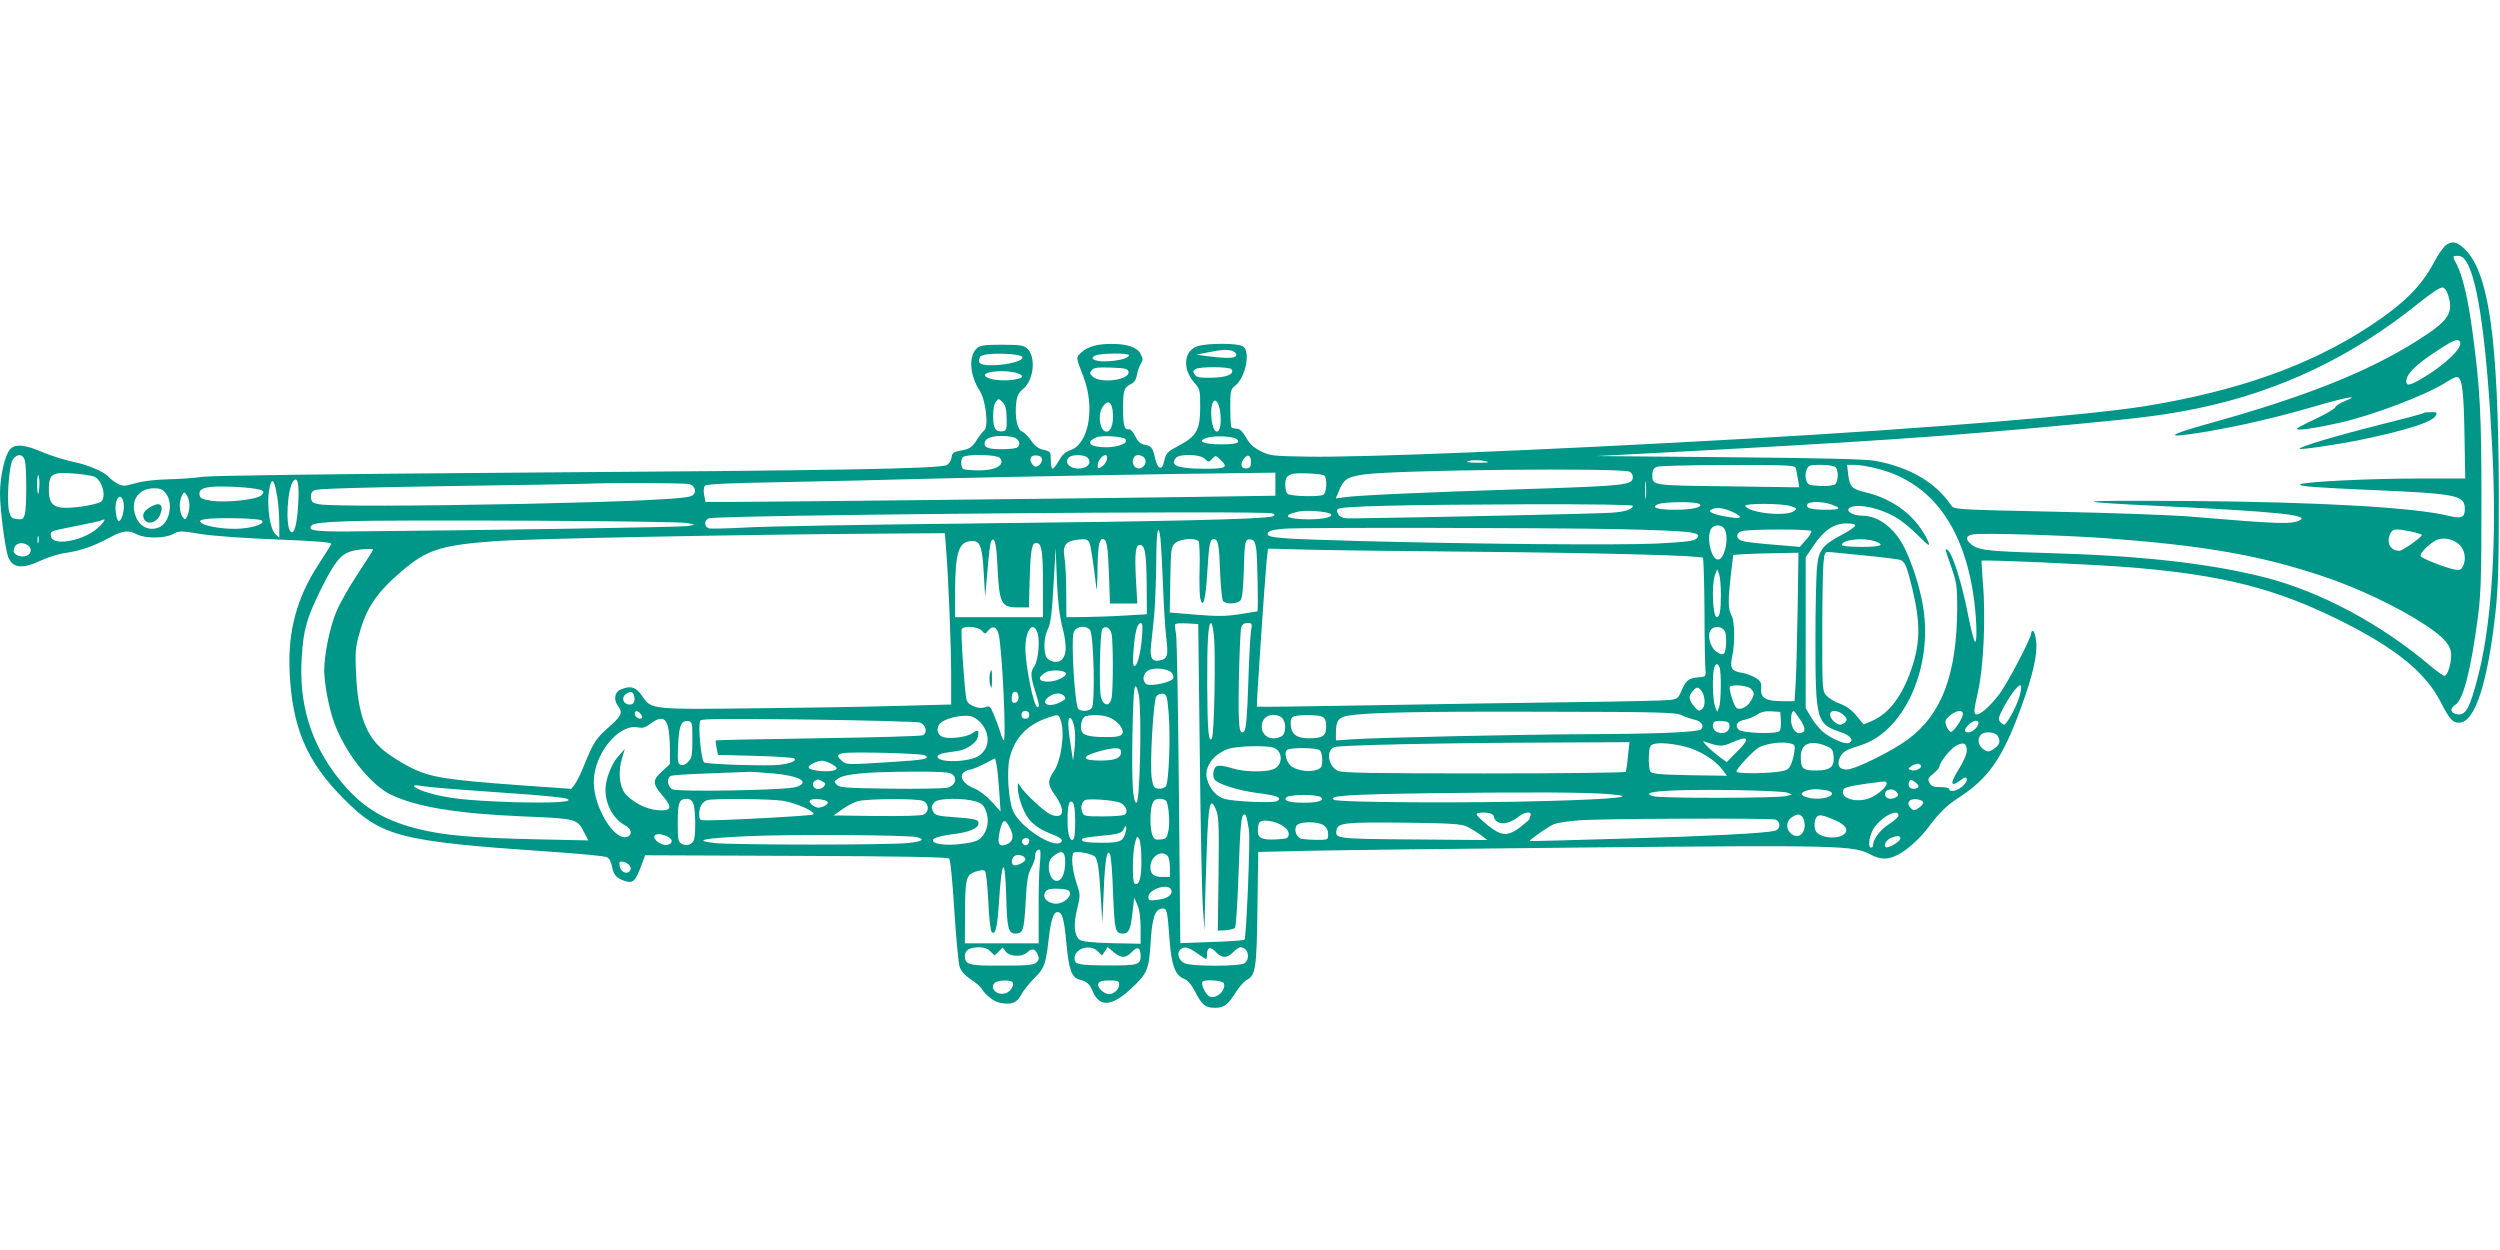 <?xml version="1.0" standalone="no"?>
<!DOCTYPE svg PUBLIC "-//W3C//DTD SVG 20010904//EN"
 "http://www.w3.org/TR/2001/REC-SVG-20010904/DTD/svg10.dtd">
<svg version="1.0" xmlns="http://www.w3.org/2000/svg"
 width="1280pt" height="640pt" viewBox="0 0 1280 640"
 preserveAspectRatio="xMidYMid meet">
<g transform="translate(0,640) scale(0.1,-0.1)"
fill="#009688" stroke="none">
<path d="M12523 5145 c-12 -9 -38 -46 -58 -83 -67 -127 -154 -215 -335 -334
-303 -199 -675 -331 -1150 -408 -292 -46 -1100 -113 -2015 -165 -1058 -60
-1995 -98 -2270 -93 -179 3 -193 4 -240 28 -36 18 -57 37 -75 70 -18 31 -33
45 -47 45 -12 0 -24 3 -28 7 -3 3 -6 48 -6 99 0 88 1 95 25 114 53 42 80 173
41 201 -24 18 -184 18 -235 1 -69 -24 -77 -115 -16 -185 30 -34 31 -39 31
-126 0 -115 -18 -149 -105 -195 -65 -35 -70 -40 -80 -85 -9 -46 -33 -39 -45
14 -13 59 -19 66 -55 73 -22 5 -34 16 -48 44 -10 21 -24 37 -32 35 -23 -5 -30
20 -30 108 0 92 5 106 41 124 16 7 26 23 30 46 3 19 12 45 20 58 12 19 12 26
-1 50 -19 34 -67 51 -145 51 -76 1 -125 -13 -159 -44 -28 -26 -28 -22 11 -123
61 -159 28 -345 -67 -377 -25 -8 -42 -24 -58 -53 -13 -23 -28 -42 -33 -42 -5
0 -9 20 -9 44 0 43 -1 44 -37 53 -27 6 -45 19 -64 48 -14 21 -36 42 -47 46
-24 9 -37 74 -29 147 4 35 12 52 36 71 55 47 66 165 20 207 -18 16 -37 19
-129 19 -92 0 -111 -3 -129 -19 -43 -39 -36 -139 15 -216 31 -47 47 -185 23
-204 -8 -6 -26 -29 -40 -52 -23 -34 -34 -42 -75 -50 -43 -8 -49 -12 -52 -37
-2 -15 -13 -32 -24 -38 -35 -19 -563 -28 -2203 -39 -960 -7 -1558 -15 -1605
-21 -41 -6 -122 -12 -180 -13 -65 -2 -128 -9 -166 -20 -56 -16 -64 -16 -91 -3
-16 9 -36 23 -43 32 -24 29 -108 65 -188 81 -42 9 -108 30 -147 46 -96 42
-146 47 -173 18 -27 -29 -52 -139 -52 -227 0 -80 25 -271 40 -319 21 -63 72
-70 169 -24 35 17 94 35 132 40 74 11 138 33 225 80 64 34 92 37 135 14 43
-22 141 -21 184 1 32 18 38 18 142 1 64 -10 224 -22 391 -28 203 -8 282 -15
278 -23 -2 -6 -31 -53 -64 -103 -112 -171 -159 -343 -149 -552 13 -286 87
-459 277 -650 193 -194 286 -218 1047 -270 155 -10 291 -23 301 -29 12 -6 22
-26 26 -50 7 -43 28 -63 78 -75 31 -7 44 8 73 87 l18 48 773 -3 c543 -2 776
-6 784 -14 6 -6 17 -115 26 -265 9 -139 21 -269 27 -288 8 -24 27 -45 57 -65
25 -16 49 -37 54 -45 22 -37 65 -70 99 -76 56 -11 84 1 106 43 11 20 40 57 65
82 52 50 61 74 75 200 11 99 25 140 45 140 25 0 34 -31 46 -160 13 -137 27
-176 68 -186 37 -9 51 -22 67 -60 34 -82 97 -78 196 14 83 77 91 96 100 233 7
126 22 172 56 177 28 4 30 -6 41 -158 10 -132 28 -182 73 -201 21 -8 39 -29
60 -70 32 -63 51 -79 99 -79 46 0 66 14 104 75 19 29 44 59 55 65 50 26 55 54
59 366 l4 292 257 6 c141 3 785 11 1431 17 1284 12 1359 10 1445 -35 53 -29
91 -29 145 -1 45 23 113 85 153 139 58 77 96 114 157 153 150 97 223 201 315
453 63 170 88 281 80 346 -3 30 -11 54 -16 54 -5 0 -9 -5 -9 -12 0 -25 -122
-257 -164 -313 -53 -68 -101 -109 -120 -102 -11 5 -9 26 11 114 29 126 41 388
25 563 -5 58 -7 107 -6 109 6 7 604 -20 776 -35 464 -39 731 -108 1058 -270
283 -141 436 -264 514 -414 49 -95 63 -110 97 -110 80 0 146 202 186 566 14
128 17 245 17 599 -2 811 -52 1157 -185 1269 -35 30 -55 32 -86 11z m106 -87
c60 -98 105 -428 132 -968 23 -453 -3 -872 -70 -1139 -46 -182 -67 -219 -116
-207 -31 8 -32 29 -2 49 39 25 79 182 113 442 16 119 19 207 19 590 0 461 -7
587 -46 877 -22 165 -50 284 -79 341 -25 47 -25 47 5 47 18 0 31 -10 44 -32z
m-91 -181 c23 -83 -7 -124 -163 -222 -254 -160 -574 -287 -1060 -422 -232 -64
-239 -80 -18 -43 180 31 357 72 560 131 165 48 234 59 145 24 -22 -9 -43 -23
-46 -31 -3 -8 -48 -34 -101 -59 -52 -24 -95 -47 -95 -51 0 -10 93 3 217 31
170 38 444 142 544 206 25 16 50 29 56 29 28 0 37 -59 41 -287 l4 -233 -241 0
c-252 0 -590 -17 -604 -30 -11 -10 88 -17 393 -30 408 -18 450 -26 450 -96 0
-43 -17 -51 -79 -36 -172 44 -683 73 -1356 77 -603 4 -617 -3 -60 -29 516 -25
692 -43 654 -67 -40 -25 -98 -23 -564 16 -93 8 -404 19 -690 25 -517 11 -520
11 -535 33 -81 118 -212 195 -391 228 -44 8 -279 14 -744 18 l-680 6 250 13
c1137 60 1529 86 2221 152 331 31 449 47 609 80 416 86 791 265 1130 539 62
50 108 80 120 79 14 -2 23 -16 33 -51z m57 -227 c18 -29 -81 -123 -205 -194
-52 -30 -70 -32 -70 -10 0 37 41 80 138 145 102 68 125 78 137 59z m-6287 -46
c12 -4 22 -13 22 -20 0 -19 -37 -21 -145 -8 l-60 8 60 12 c72 14 93 16 123 8z
m-1073 -34 c0 -33 -209 -57 -221 -25 -4 8 -1 22 6 30 19 22 215 17 215 -5z
m545 11 c0 -25 -146 -43 -179 -22 -11 7 -10 11 5 20 23 13 174 15 174 2z m-2
-84 c8 -43 -146 -63 -185 -24 -14 13 -14 19 -3 32 10 13 30 15 99 13 73 -3 86
-6 89 -21z m528 12 c15 -25 -24 -41 -101 -43 -64 -1 -79 2 -89 17 -9 14 -8 20
4 27 21 14 177 13 186 -1z m-1097 -20 c42 -15 28 -28 -35 -35 -56 -6 -126 6
-131 23 -8 23 111 31 166 12z m-55 -231 c1 -56 -1 -63 -19 -66 -38 -4 -50 14
-50 76 0 36 5 66 14 76 13 16 16 16 34 -3 15 -15 20 -34 21 -83z m1086 66 c6
-14 10 -47 10 -74 0 -82 -38 -79 -47 4 -9 80 16 127 37 70z m-542 -41 c3 -56
-10 -93 -33 -93 -34 0 -47 88 -19 128 27 39 49 24 52 -35z m-508 -122 c28 -8
39 -39 18 -52 -7 -5 -42 -9 -78 -9 -73 0 -94 9 -88 36 4 20 36 32 88 32 19 0
46 -3 60 -7z m572 -9 c19 -19 -34 -42 -97 -42 -86 0 -111 25 -51 51 26 11 134
5 148 -9z m571 -1 c19 -19 -4 -26 -83 -26 -91 0 -125 17 -69 34 40 12 137 7
152 -8z m-6206 -108 c10 -37 10 -241 0 -276 -7 -24 -12 -28 -39 -25 -27 3 -33
8 -41 38 -14 52 -1 237 18 266 21 33 53 31 62 -3z m4992 13 c32 -38 -26 -68
-125 -64 -68 3 -69 3 -72 32 -2 16 2 32 10 37 23 15 174 11 187 -5z m216 -10
c0 -10 -8 -24 -18 -30 -14 -9 -21 -7 -32 7 -19 27 -8 49 24 45 18 -2 26 -9 26
-22z m235 9 c17 -20 6 -43 -25 -51 -53 -13 -101 20 -74 52 15 19 83 18 99 -1z
m98 -6 c-2 -12 -13 -28 -25 -37 -21 -13 -23 -13 -23 6 0 22 24 52 41 52 6 0 9
-10 7 -21z m191 7 c18 -22 -4 -58 -32 -54 -37 5 -36 68 1 68 11 0 25 -6 31
-14z m310 -5 c19 -19 20 -19 37 0 17 19 18 19 46 -8 37 -36 24 -43 -83 -43
-137 0 -181 16 -149 55 19 23 125 20 149 -4z m236 -17 c0 -22 -5 -30 -21 -32
-28 -4 -37 20 -17 47 20 29 38 22 38 -15z m1214 0 c2 -2 -25 -4 -60 -3 -47 1
-57 3 -39 9 22 7 89 3 99 -6z m1574 -28 c3 -7 8 -33 12 -57 l7 -44 -367 5
c-398 5 -385 3 -385 63 0 19 7 30 23 37 12 5 176 9 363 9 281 1 343 -1 347
-13z m205 2 c16 -16 15 -73 -2 -87 -9 -7 -39 -11 -77 -9 -57 3 -63 5 -71 29
-5 16 -5 37 1 52 10 25 15 27 74 27 36 0 68 -5 75 -12z m216 -8 c279 -71 448
-305 495 -685 13 -110 14 -213 2 -200 -5 6 -19 60 -31 120 -36 185 -83 333
-110 350 -13 8 -14 11 21 -89 27 -79 30 -99 30 -204 -1 -343 -78 -549 -253
-678 -84 -62 -271 -154 -313 -154 -39 0 -52 23 -34 63 13 28 30 38 107 62 213
67 359 374 323 675 -12 98 -47 219 -91 316 -51 114 -137 183 -226 184 -49 0
-87 24 -64 40 39 26 169 -4 250 -57 30 -20 75 -58 101 -85 26 -26 50 -48 53
-48 11 0 -18 55 -51 99 -61 82 -160 144 -270 170 -72 17 -82 28 -90 89 l-6 52
40 0 c22 0 75 -9 117 -20z m-1271 -15 c9 -4 17 -15 17 -26 0 -43 -22 -46 -575
-64 -505 -16 -834 -31 -903 -41 l-43 -6 16 38 c25 61 42 72 130 85 165 23
1308 35 1358 14z m-7859 -26 c39 -18 62 -104 34 -127 -17 -14 -120 -32 -180
-32 -66 0 -88 23 -88 92 0 81 15 92 122 84 47 -3 98 -11 112 -17z m6046 -38
l0 -59 -402 -6 c-495 -7 -2228 -26 -2394 -26 l-122 0 -7 36 c-4 23 -2 41 5 48
7 7 127 13 373 17 199 4 567 12 817 19 416 10 1182 24 1573 28 l157 2 0 -59z
m249 45 c18 -11 14 -93 -5 -100 -29 -11 -169 -7 -182 6 -13 13 -16 66 -4 84 4
7 16 14 27 17 26 8 149 2 164 -7z m-6577 -47 c-1 -22 -3 -44 -6 -47 -3 -3 -6
19 -6 48 0 29 3 51 6 47 4 -3 6 -25 6 -48z m8225 -66 c-2 -21 -4 -4 -4 37 0
41 2 58 4 38 2 -21 2 -55 0 -75z m-6900 -32 c-6 -108 -21 -161 -39 -143 -28
28 -17 222 14 259 22 27 31 -16 25 -116z m-108 39 c6 -36 11 -99 11 -140 l0
-74 -21 20 c-34 35 -48 194 -22 261 10 25 21 0 32 -67z m2111 61 c32 -9 39
-46 11 -60 -29 -16 -314 -29 -866 -41 -544 -11 -981 -12 -1040 -2 -34 6 -40
11 -43 34 -2 19 3 30 18 38 15 8 219 14 673 21 359 5 679 11 712 12 123 6 511
5 535 -2z m-2248 -20 c67 -8 78 -16 56 -37 -22 -22 -179 -39 -255 -28 -45 7
-59 13 -61 28 -7 34 25 46 117 45 47 0 112 -4 143 -8z m-433 -27 c40 -51 19
-154 -37 -175 -54 -21 -106 10 -122 72 -20 72 23 128 97 129 33 0 46 -5 62
-26z m121 -62 c0 -18 -5 -43 -11 -54 -11 -21 -12 -21 -25 -3 -17 23 -18 79 -3
107 11 21 12 21 25 3 8 -10 14 -34 14 -53z m-337 12 c6 -35 -11 -96 -26 -91
-7 2 -13 25 -15 51 -5 69 29 102 41 40z m8067 -4 c25 -16 -33 -30 -123 -30
-92 0 -128 12 -87 29 32 12 190 14 210 1z m671 -1 c61 -21 55 -29 -21 -29 -77
0 -108 9 -96 29 9 14 74 14 117 0z m-1011 -9 c0 -17 -37 -30 -107 -35 -53 -5
-989 -25 -1321 -29 -52 -1 -66 3 -78 18 -9 14 -11 23 -4 30 14 14 324 22 958
24 349 1 552 -2 552 -8z m810 -2 c31 -10 32 -12 15 -25 -41 -29 -227 -10 -249
26 -10 15 190 15 234 -1z m-302 -28 c58 -26 53 -39 -13 -28 -77 12 -113 27
-95 38 23 15 61 11 108 -10z m-2058 -10 c26 -15 -34 -30 -113 -29 -115 1 -138
21 -47 40 39 8 137 1 160 -11z m-292 1 c11 -6 10 -10 -4 -15 -36 -14 -544 -26
-1524 -36 -553 -6 -1081 -15 -1174 -21 -92 -5 -177 -7 -187 -4 -24 8 -25 40
-1 51 39 17 2864 42 2890 25z m-5179 -35 c22 -14 -30 -36 -102 -42 -70 -7
-181 9 -205 28 -13 11 -11 14 19 20 48 9 271 5 288 -6z m-825 -27 c-73 -78
-254 -113 -254 -49 0 22 -6 20 150 51 57 11 107 22 109 25 2 2 9 4 15 4 5 0
-3 -14 -20 -31z m3006 13 l35 -8 -30 -7 c-25 -6 -1026 -22 -1738 -28 -181 -1
-217 5 -189 33 9 9 67 15 175 19 221 9 1703 2 1747 -9z m5978 -14 c-3 -7 -31
-27 -64 -44 -100 -53 -121 -78 -130 -159 -5 -39 -9 -209 -9 -380 0 -411 6
-432 125 -472 56 -18 76 -45 45 -57 -21 -8 -90 23 -133 58 -18 16 -45 49 -60
75 l-27 46 0 386 0 386 38 56 c52 80 106 117 169 117 35 0 48 -4 46 -12z
m-668 -17 c24 -45 0 -156 -34 -156 -34 0 -60 111 -36 156 6 11 21 19 35 19 14
0 29 -8 35 -19z m-555 0 c388 -9 445 -15 412 -48 -13 -13 -52 -18 -204 -26
-198 -9 -923 -3 -1523 13 -406 11 -470 16 -470 36 0 15 22 22 85 27 81 7 1342
5 1700 -2z m-2321 -276 c4 -104 11 -230 17 -278 12 -96 7 -111 -36 -119 -36
-7 -48 13 -42 74 3 29 10 98 16 153 5 55 10 175 11 266 0 163 9 222 21 137 3
-23 9 -128 13 -233z m3320 266 c3 -4 -9 -25 -27 -45 l-32 -36 -130 11 c-71 5
-143 14 -160 18 -38 9 -41 42 -5 52 37 10 348 11 354 0z m3069 -2 c31 -7 57
-15 57 -18 -1 -12 -99 -81 -115 -81 -48 0 -70 44 -45 91 12 22 26 23 103 8z
m-7499 -91 c12 -146 26 -498 26 -649 l0 -146 -227 -6 c-126 -4 -457 -10 -738
-13 -579 -7 -570 -8 -618 64 -31 45 -60 54 -112 30 -29 -13 -34 -52 -10 -84
25 -33 17 -50 -48 -107 -66 -58 -78 -76 -127 -197 -17 -41 -38 -85 -48 -97
l-17 -22 -268 19 c-372 27 -453 40 -552 89 -44 22 -105 60 -136 85 -95 75
-137 190 -146 396 -5 108 -3 136 16 203 37 136 88 211 218 323 128 109 201
133 474 153 169 13 1250 34 1990 39 l317 2 6 -82z m5929 57 c504 -37 789 -86
1107 -191 187 -61 399 -162 538 -254 98 -65 132 -105 132 -155 0 -45 -19 -105
-34 -105 -7 0 -37 21 -67 46 -254 217 -567 385 -854 458 -288 73 -643 112
-1130 125 -300 9 -339 14 -377 48 -27 24 -22 41 15 47 55 8 457 -4 670 -19z
m-10576 -22 c-3 -10 -5 -4 -5 12 0 17 2 24 5 18 2 -7 2 -21 0 -30z m12401 -18
c24 -28 29 -74 11 -107 -9 -16 -17 -19 -42 -14 -46 9 -166 56 -173 68 -9 15
56 77 91 87 40 10 85 -3 113 -34z m-7492 -86 c10 -213 18 -229 108 -229 l54 0
4 148 c5 153 11 182 34 182 27 0 34 -41 34 -209 l0 -171 -225 0 -225 0 0 133
c1 205 19 257 90 257 39 0 50 -32 57 -169 l7 -116 12 136 c6 75 14 142 19 148
16 27 26 -9 31 -110z m473 99 c7 -20 20 -106 35 -233 1 -16 4 20 5 81 1 128 8
174 26 174 22 0 27 -30 33 -182 l5 -148 70 0 70 0 -7 125 c-7 133 -2 175 20
175 26 0 33 -39 35 -196 l1 -159 -103 -6 c-57 -4 -150 -7 -206 -8 l-103 -1 -1
128 c0 70 -4 150 -9 177 -11 70 8 89 93 94 20 1 30 -5 36 -21z m558 10 c4 -7
7 -69 5 -137 -2 -68 0 -137 3 -153 14 -60 28 -9 36 128 9 150 14 174 34 174
22 0 27 -29 32 -170 3 -74 10 -141 15 -147 15 -18 73 -16 89 3 9 11 14 56 17
143 4 160 6 173 35 169 18 -2 23 -12 29 -48 6 -42 11 -320 6 -320 -2 -1 -43
-7 -93 -15 -73 -11 -116 -11 -223 -2 l-133 11 3 169 c3 164 4 169 27 188 27
22 105 26 118 7z m3462 1 c56 -20 33 -29 -69 -29 -62 0 -100 4 -100 10 0 27
110 39 169 19z m-9454 -23 c20 -15 15 -43 -10 -52 -25 -10 -65 5 -65 24 0 39
40 54 75 28z m1765 -21 c0 -2 -35 -58 -78 -123 -44 -66 -93 -153 -110 -194
-34 -81 -62 -220 -62 -302 1 -68 23 -187 49 -260 55 -157 186 -324 295 -376
132 -62 339 -96 675 -110 273 -11 277 -12 312 -82 l21 -41 -274 6 c-320 7
-467 20 -598 53 -183 46 -295 117 -405 256 -145 183 -206 385 -190 626 9 141
25 196 99 347 69 138 100 177 156 193 37 11 110 15 110 7z m3530 -399 c25 -95
21 -149 -11 -169 -24 -15 -67 0 -75 26 -12 38 -7 103 12 138 13 26 20 78 28
224 l11 190 6 -160 c5 -117 13 -184 29 -249z m2115 389 c642 -6 1152 -19 1164
-31 3 -3 7 -126 8 -272 0 -147 3 -283 5 -302 3 -34 2 -35 -37 -38 -49 -4 -63
-15 -86 -69 -16 -38 -21 -42 -61 -47 -24 -3 -243 -8 -488 -11 -245 -3 -710
-10 -1033 -16 -324 -6 -590 -9 -592 -7 -3 3 40 640 50 746 l7 63 196 -5 c109
-3 499 -8 867 -11z m2000 -20 c83 -8 160 -18 172 -21 25 -7 35 -29 62 -139 47
-192 44 -298 -12 -447 -49 -128 -113 -207 -199 -242 l-36 -15 -36 43 c-24 30
-51 50 -83 62 -27 9 -58 28 -70 41 -23 24 -23 27 -23 322 0 164 3 325 6 357 6
60 6 60 38 57 17 -2 99 -10 181 -18z m-351 -272 c-3 -159 -7 -330 -10 -380
l-6 -93 -61 0 c-86 0 -113 16 -110 63 2 33 -2 40 -29 57 -17 10 -48 22 -69 25
-55 9 -63 24 -50 85 15 71 13 180 -4 210 -18 31 -18 76 -3 207 l12 102 60 4
c34 2 109 4 168 5 l106 2 -4 -287z m-393 72 c0 -81 -6 -115 -21 -115 -21 0
-28 168 -9 217 l11 28 10 -25 c5 -13 9 -61 9 -105z m-2964 -217 c-7 -86 -24
-148 -39 -148 -8 0 -9 26 -4 84 7 92 19 136 37 136 9 0 10 -20 6 -72z m296
-603 c4 -368 11 -722 16 -785 l8 -115 2 105 c1 58 6 201 10 318 8 229 17 267
47 196 14 -34 16 -76 13 -329 l-4 -290 39 2 c22 2 44 7 49 12 5 5 13 126 18
268 9 263 14 313 30 313 9 0 13 -14 24 -82 7 -46 -14 -551 -23 -559 -4 -4 -79
-9 -168 -12 l-161 -6 -7 772 c-4 425 -10 791 -15 814 -5 23 -6 45 -3 48 4 3
31 5 62 3 l55 -3 8 -670z m72 611 c10 -90 2 -508 -10 -526 -17 -27 -23 35 -24
271 -1 226 5 319 20 319 4 0 11 -29 14 -64z m190 22 c-4 -24 -10 -146 -14
-271 -5 -156 -11 -231 -20 -240 -27 -27 -32 17 -28 263 3 135 8 255 12 268 5
15 15 22 32 22 24 0 25 -2 18 -42z m-1378 3 c16 -19 16 -19 33 1 22 28 46 18
54 -24 18 -87 39 -538 25 -538 -3 0 -11 19 -18 43 -7 23 -22 63 -33 89 -18 43
-22 46 -44 37 -18 -6 -35 -5 -59 5 -27 12 -35 21 -39 48 -11 80 -28 337 -22
347 12 19 84 13 103 -8z m284 -8 c15 -38 5 -146 -15 -174 -21 -30 -20 -50 4
-127 22 -71 24 -82 11 -82 -18 0 -61 211 -61 301 0 92 38 142 61 82z m270 11
c19 -23 27 -377 9 -399 -14 -16 -47 -20 -68 -6 -19 12 -40 361 -24 396 14 30
62 35 83 9z m110 -19 c9 -39 9 -291 0 -330 -9 -44 -42 -41 -54 5 -11 42 -5
330 6 348 14 22 41 9 48 -23z m3140 14 c11 -21 8 -104 -4 -115 -12 -12 -48 9
-62 36 -18 35 -19 72 -3 88 19 19 56 14 69 -9z m-27 -186 c10 -26 8 -175 -2
-203 l-10 -25 -11 28 c-12 30 -15 157 -5 195 7 26 19 29 28 5z m-2806 -26 c8
-9 12 -22 9 -30 -7 -20 -115 -43 -137 -30 -24 16 -19 56 10 71 30 16 97 9 118
-11z m-541 -4 c6 -17 -50 -43 -91 -43 -51 0 -56 22 -11 48 25 15 97 11 102 -5z
m4879 -130 c-18 -54 -63 -133 -75 -133 -5 0 -14 7 -21 15 -10 12 -7 25 15 67
40 77 89 137 93 115 2 -10 -3 -38 -12 -64z m-4504 11 c14 -108 4 -544 -13
-544 -19 0 -25 104 -21 343 3 184 8 257 16 254 6 -2 14 -26 18 -53z m3132 40
c20 -20 20 -29 -1 -65 -19 -32 -58 -48 -74 -32 -14 14 -39 100 -32 107 13 13
92 6 107 -10z m-255 -8 c22 -26 25 -80 6 -96 -15 -13 -20 -11 -41 13 -28 33
-30 54 -7 79 19 22 27 22 42 4z m-5461 -35 c5 -30 -11 -45 -37 -36 -25 8 -28
40 -3 54 24 14 36 8 40 -18z m1967 -2 c0 -15 -7 -25 -17 -27 -13 -3 -18 3 -18
21 0 13 3 27 7 31 13 12 28 -1 28 -25z m234 7 c10 -12 7 -18 -18 -30 -62 -33
-111 -8 -59 28 28 20 62 20 77 2z m534 -81 c11 -118 2 -362 -14 -381 -7 -8
-24 -14 -38 -12 -22 3 -27 9 -34 53 -11 68 8 401 24 421 7 8 22 14 33 12 19
-3 22 -12 29 -93z m-2703 -10 c7 -9 10 -18 7 -21 -10 -11 -37 5 -37 21 0 19
14 19 30 0z m1990 -5 c0 -13 -7 -20 -20 -20 -13 0 -20 7 -20 20 0 13 7 20 20
20 13 0 20 -7 20 -20z m3340 -2 c19 -9 49 -19 67 -23 34 -7 50 -32 33 -49 -15
-15 -240 -24 -586 -25 -315 -1 -1055 -17 -1196 -26 l-88 -6 0 41 c0 59 13 77
62 86 97 16 358 22 998 20 604 -1 679 -3 710 -18z m508 -27 c2 -24 -1 -48 -7
-54 -17 -17 -191 -11 -209 7 -22 21 -8 44 31 51 19 4 47 15 63 26 20 14 43 19
74 17 l45 -3 3 -44z m96 9 c31 -47 33 -66 6 -73 -26 -7 -50 27 -50 69 0 26 6
44 15 44 1 0 14 -18 29 -40z m225 19 c17 -16 20 -24 10 -35 -6 -8 -18 -14 -27
-14 -22 0 -52 30 -52 52 0 25 40 24 69 -3z m611 6 c0 -24 -50 -97 -63 -92 -7
2 -16 16 -22 31 -8 25 -6 31 18 52 32 27 67 32 67 9z m-5028 -46 c48 -56 46
-126 -6 -166 -45 -36 -216 -41 -216 -7 0 7 15 15 35 19 19 3 50 7 69 10 50 8
100 45 104 78 4 31 0 33 -33 11 -31 -20 -126 -30 -153 -15 -30 16 -29 56 2 76
30 20 102 35 141 29 18 -2 41 -17 57 -35z m408 15 c24 -61 4 -208 -35 -264
-32 -47 -31 -68 5 -119 58 -80 48 -129 -21 -101 -32 14 -134 109 -156 145 -11
19 -12 19 -12 -6 -1 -38 24 -116 50 -153 26 -38 66 -65 132 -90 26 -10 46 -23
44 -30 -19 -57 -215 64 -252 156 -22 57 -31 201 -16 266 25 102 87 169 192
206 58 20 58 20 69 -10z m260 8 c19 -9 41 -29 50 -44 22 -41 3 -53 -78 -52
-86 1 -118 9 -125 33 -8 30 4 70 22 74 38 11 99 6 131 -11z m874 2 c23 -22 21
-81 -3 -94 -50 -26 -101 -1 -101 50 0 36 24 60 60 60 16 0 36 -7 44 -16z m207
6 c14 -8 19 -21 19 -50 0 -48 -18 -60 -88 -60 -71 0 -98 26 -93 92 0 9 9 19
19 21 34 9 124 7 143 -3z m-1268 -68 c3 -26 2 -72 -2 -102 l-7 -55 -12 78
c-17 108 -16 153 2 138 7 -6 16 -33 19 -59z m-2084 21 c6 -21 11 -73 11 -117
l0 -78 -41 -38 c-50 -45 -49 -64 7 -128 49 -58 42 -76 -31 -70 -60 5 -134 45
-168 90 -26 35 -32 111 -13 173 l15 50 -35 -39 c-35 -41 -64 -117 -64 -170 0
-77 42 -151 101 -182 34 -17 38 -50 9 -59 -65 -21 -170 152 -170 281 0 142
126 298 224 280 24 -5 40 -1 57 12 56 44 85 42 98 -5z m1288 18 c34 -9 45 -54
16 -66 -10 -4 -251 -11 -536 -15 -285 -4 -519 -9 -522 -11 -2 -2 0 -20 4 -39
l7 -35 191 -5 c106 -3 195 -9 200 -13 12 -13 -18 -26 -77 -33 -56 -7 -359 2
-384 12 -16 6 -34 193 -20 215 5 9 126 10 550 5 298 -4 555 -11 571 -15z
m-1162 -88 c0 -81 -3 -95 -22 -114 -13 -14 -28 -19 -38 -15 -15 5 -17 19 -13
100 4 101 16 129 52 124 20 -3 21 -9 21 -95z m5310 68 c0 -28 -30 -42 -62 -30
-22 8 -31 38 -16 53 4 4 23 6 43 4 29 -3 35 -7 35 -27z m1275 17 c0 -19 -31
-48 -52 -48 -24 0 -23 15 2 40 22 22 50 27 50 8z m100 -69 c14 -26 8 -43 -24
-65 -24 -15 -28 -15 -51 0 -27 18 -33 54 -13 74 20 20 76 15 88 -9z m-1290
-20 c0 -7 -22 -34 -50 -61 l-49 -50 -28 20 c-50 36 -109 94 -88 86 77 -27 92
-28 141 -6 56 24 74 27 74 11z m-605 -81 c-3 -40 -9 -76 -11 -80 -3 -4 -330
-8 -727 -8 -565 0 -727 3 -747 13 -52 26 -62 107 -17 122 29 10 531 21 1076
23 l434 2 -8 -72z m290 50 c77 -19 157 -69 195 -120 l22 -30 -191 3 c-157 3
-194 7 -201 19 -6 8 -9 42 -8 75 3 54 5 60 28 66 28 8 94 2 155 -13z m544 15
c20 -5 23 -10 18 -43 -3 -21 -11 -51 -18 -66 -12 -25 -21 -30 -69 -36 -90 -10
-210 -9 -210 2 0 14 88 108 115 123 39 21 122 32 164 20z m191 -17 c19 -8 26
-20 28 -46 5 -57 -16 -74 -87 -75 -71 0 -81 8 -81 72 0 69 55 88 140 49z m710
-18 c0 -19 -16 -56 -40 -95 -45 -70 -45 -95 0 -63 33 24 40 25 40 6 0 -8 -12
-24 -26 -35 -28 -22 -64 -28 -64 -11 0 6 -20 10 -45 10 -35 0 -47 4 -56 22
-10 19 -8 25 20 47 17 14 31 31 31 36 0 20 52 87 82 105 39 23 58 16 58 -22z
m-3547 13 c48 -19 45 -93 -5 -110 -44 -16 -147 -13 -204 4 -73 22 -92 20 -100
-12 -4 -14 -2 -33 3 -42 15 -25 124 -59 226 -72 97 -12 122 -23 97 -40 -18
-12 -218 -4 -272 11 -40 12 -74 50 -88 101 -17 59 31 127 107 154 43 16 200
20 236 6z m-783 -20 c0 -32 -27 -44 -100 -45 -104 -1 -109 21 -10 48 79 21
110 20 110 -3z m1018 7 c7 -7 12 -29 12 -50 0 -33 -4 -40 -27 -49 -34 -13 -96
-6 -128 15 -28 19 -44 74 -24 87 21 13 153 11 167 -3z m-2023 -25 c32 -18 0
-24 -178 -35 -222 -14 -224 -14 -247 7 -27 24 -25 33 8 39 49 8 398 -1 417
-11z m381 -183 l7 -105 -46 51 c-29 31 -63 57 -90 68 -54 20 -79 62 -51 83 10
7 25 13 33 13 9 1 41 14 71 29 l55 29 7 -31 c4 -18 10 -79 14 -137z m-849 133
c18 -12 21 -18 11 -24 -25 -16 -138 -6 -138 12 0 15 55 39 79 33 12 -3 34 -12
48 -21z m5568 -2 c8 -14 -30 -32 -51 -24 -16 6 -16 7 2 20 21 15 40 17 49 4z
m-5876 -41 c135 -12 191 -44 119 -69 -47 -17 -607 -27 -636 -12 -24 13 -30 55
-9 68 6 4 93 10 192 13 99 4 191 7 205 8 14 1 72 -3 129 -8z m915 -3 c30 -22
17 -59 -23 -70 -19 -4 -151 -7 -292 -5 -224 3 -261 5 -275 20 -15 15 -15 17 7
32 37 24 137 33 360 35 155 1 210 -2 223 -12z m-663 -38 c16 -8 18 -13 8 -25
-6 -8 -20 -14 -31 -14 -23 0 -36 29 -17 41 18 11 17 11 40 -2z m5612 -25 c-3
-14 -34 -17 -45 -6 -6 6 -8 18 -4 27 6 16 9 16 29 2 12 -8 21 -18 20 -23z
m-163 15 c0 -21 -57 -67 -97 -79 -73 -22 -148 9 -123 50 7 12 75 24 208 39 6
0 12 -4 12 -10z m-7340 -29 c74 -5 230 -17 346 -25 117 -8 222 -19 235 -24 46
-17 -68 -24 -276 -18 -234 8 -333 19 -432 48 -74 22 -101 46 -40 36 17 -4 93
-11 167 -17z m6830 -18 l25 -10 -30 -8 c-38 -11 -640 -12 -679 -1 -85 24 69
36 404 32 140 -2 266 -8 280 -13z m199 12 c74 -15 3 -53 -76 -41 -49 8 -63 24
-32 36 29 12 65 13 108 5z m362 -10 c10 -13 10 -17 -2 -25 -22 -14 -49 -11
-56 7 -11 30 36 45 58 18z m-1472 -10 c155 -12 43 -25 -315 -35 -395 -12
-1072 -8 -1094 6 -34 21 70 28 515 34 488 6 767 5 894 -5z m-1479 -14 c26 -18
-9 -30 -85 -30 -76 0 -111 12 -85 30 8 5 47 10 85 10 39 0 77 -5 85 -10z
m-3210 -36 c11 -28 13 -146 4 -181 -8 -27 -36 -38 -64 -23 -18 10 -20 20 -20
108 0 104 7 122 47 122 16 0 27 -8 33 -26z m459 16 c69 -12 169 -56 155 -70
-8 -7 -422 -30 -542 -30 -41 0 -42 1 -42 33 0 35 15 61 40 70 27 10 324 7 389
-3z m229 -7 c2 -7 -9 -18 -24 -23 -21 -8 -32 -7 -51 5 -13 9 -21 20 -17 26 8
14 87 7 92 -8z m486 7 c32 -12 36 -54 6 -70 -12 -7 -100 -9 -241 -8 l-221 3
45 32 c25 18 62 37 84 42 52 12 296 13 327 1z m271 -3 c32 -10 42 -20 53 -49
18 -46 9 -99 -21 -133 -18 -20 -37 -27 -99 -35 -92 -13 -171 1 -147 25 8 8 51
18 97 24 82 9 132 30 132 55 0 20 -16 24 -124 32 -78 5 -99 10 -106 25 -14 25
-12 35 6 53 19 20 148 21 209 3z m738 -6 c30 -12 46 -49 26 -62 -8 -5 -58 -9
-112 -9 -92 0 -98 1 -106 23 -9 24 -4 47 13 60 13 10 144 1 179 -12z m240 5
c12 -32 17 -104 10 -146 -8 -41 -11 -45 -41 -48 -27 -3 -34 1 -42 23 -13 34
-13 126 0 159 7 20 17 26 39 26 16 0 31 -6 34 -14z m3874 -3 c2 -6 -8 -19 -22
-29 -24 -16 -28 -16 -42 -1 -25 24 -9 49 29 45 17 -2 33 -8 35 -15z m-4342
-98 c0 -46 -3 -87 -8 -91 -17 -18 -31 20 -31 88 -1 85 8 118 27 99 7 -7 12
-43 12 -96z m2129 39 c9 -3 16 -12 16 -20 0 -7 9 -18 21 -24 24 -13 66 -2 106
30 31 25 68 27 59 4 -3 -9 -6 -17 -6 -19 0 -2 -21 -20 -46 -40 -65 -49 -97
-47 -168 11 -31 25 -56 49 -56 55 0 10 50 12 74 3z m2086 -9 c0 -8 -22 -29
-49 -45 -44 -28 -81 -77 -81 -109 0 -6 -4 -11 -10 -11 -16 0 -12 48 7 87 28
60 133 121 133 78z m-492 -7 c7 -7 12 -26 12 -43 0 -51 -41 -73 -74 -39 -23
22 -20 60 6 78 27 19 40 20 56 4z m169 -18 c55 -24 71 -53 41 -74 -36 -25
-120 -15 -140 17 -12 18 -9 62 4 75 13 13 30 10 95 -18z m-309 4 c31 -9 30
-50 -2 -58 -50 -12 -330 -27 -781 -40 -258 -8 -471 -13 -472 -12 -5 5 98 77
125 87 15 6 72 15 127 19 122 9 971 12 1003 4z m-3915 -47 c21 -41 12 -71 -24
-82 -36 -12 -44 8 -30 70 14 64 27 67 54 12z m1397 13 c21 -15 30 -29 28 -44
-3 -19 -10 -21 -66 -24 -70 -3 -92 7 -92 43 0 48 10 58 56 52 23 -2 56 -14 74
-27z m208 4 c14 -10 22 -25 22 -45 0 -29 0 -29 -57 -29 -32 0 -68 3 -81 6 -26
8 -39 48 -22 69 17 20 109 20 138 -1z m732 -6 c19 -9 51 -28 70 -42 l35 -27
-378 3 c-398 3 -402 4 -394 48 6 37 42 41 342 38 241 -3 296 -6 325 -20z
m-1746 -25 c-12 -51 -27 -58 -124 -58 -83 0 -112 6 -97 22 4 3 44 9 89 13 92
8 114 15 122 36 9 25 17 15 10 -13z m-2349 -25 c30 -14 33 -34 5 -43 -25 -8
-70 19 -70 40 0 18 29 19 65 3z m1278 -4 c45 -11 31 -22 -40 -30 -90 -11 -909
-11 -998 0 -111 13 -51 25 179 35 217 10 814 6 859 -5z m1151 -120 c1 -89 -12
-132 -35 -118 -13 7 -11 161 2 208 10 36 12 38 22 20 6 -10 11 -60 11 -110z
m3886 113 c0 -16 -66 -54 -76 -44 -11 11 4 37 28 47 33 13 48 12 48 -3z
m-4460 -11 c0 -8 -5 -18 -11 -22 -14 -8 -33 11 -25 25 10 16 36 13 36 -3z m54
-118 c-4 -40 -7 -148 -6 -240 l0 -168 -189 0 -189 0 1 138 c0 194 5 212 53
229 26 8 43 10 49 4 6 -6 13 -76 17 -156 4 -87 11 -150 18 -157 18 -18 28 24
36 142 15 239 32 255 38 36 4 -158 11 -186 47 -186 39 1 44 15 52 157 6 111
11 146 28 178 12 21 21 49 21 60 0 23 8 35 23 35 5 0 6 -29 1 -72z m130 5 c-2
-59 -18 -93 -44 -93 -39 0 -56 93 -22 122 47 41 67 32 66 -29z m153 30 c14
-19 20 -58 30 -218 l7 -120 7 160 c6 163 18 227 33 189 5 -10 12 -101 15 -202
8 -190 11 -201 52 -202 28 0 38 23 47 106 l9 79 16 -37 c11 -25 17 -64 17
-119 l0 -81 -149 3 c-105 3 -153 8 -164 18 -27 22 -32 79 -12 157 17 70 17 72
-4 135 -21 62 -28 139 -14 153 12 11 97 -5 110 -21z m-357 -13 c0 -12 -33 -30
-54 -30 -22 0 -20 37 1 49 19 10 53 -2 53 -19z m728 18 c7 -7 12 -34 12 -60
l0 -48 -38 0 c-44 0 -62 14 -62 50 0 54 55 91 88 58z m-2754 -50 c8 -13 7 -21
-2 -30 -17 -17 -46 1 -50 31 -3 18 1 22 19 19 12 -2 27 -11 33 -20z m2773
-124 c9 -24 -20 -46 -71 -51 -42 -5 -46 -4 -46 15 0 40 103 72 117 36z m-533
0 c44 -17 -18 -80 -69 -70 -39 8 -58 32 -44 57 7 14 21 19 54 19 24 0 50 -3
59 -6z m-393 -315 l21 -21 21 20 20 21 17 -22 c22 -26 81 -28 108 -4 26 24 40
21 54 -8 9 -21 9 -29 -5 -42 -14 -14 -42 -17 -175 -17 -171 -1 -192 4 -192 50
0 29 24 43 73 44 25 0 44 -7 58 -21z m550 0 l21 -21 15 21 14 22 31 -26 c38
-32 63 -32 93 1 29 31 45 24 45 -21 0 -45 -16 -49 -171 -48 -153 1 -171 5
-167 41 6 49 81 69 119 31z m507 -9 c23 -16 44 -30 47 -30 3 0 5 11 5 24 0 37
18 41 45 12 30 -33 59 -33 89 -1 13 14 30 25 38 25 36 0 52 -56 21 -81 -20
-18 -278 -18 -310 0 -27 14 -38 48 -23 66 19 22 43 18 88 -15z m-943 -150 c9
-14 -12 -48 -35 -55 -43 -14 -84 22 -59 51 13 16 85 19 94 4z m545 -11 c0 -24
-26 -48 -51 -49 -27 0 -63 35 -56 53 5 13 19 17 57 17 44 0 50 -2 50 -21z
m536 7 c14 -36 -41 -85 -75 -67 -20 11 -44 65 -34 75 13 13 104 6 109 -8z"/>
<path d="M12408 4285 c-2 -3 -103 -30 -224 -60 -219 -55 -418 -114 -410 -123
6 -6 215 25 326 49 231 49 354 89 370 120 10 17 7 19 -23 19 -19 0 -36 -2 -39
-5z"/>
<path d="M768 3803 c-31 -19 -40 -36 -32 -57 14 -37 68 -24 85 21 19 51 -4 66
-53 36z"/>
<path d="M5067 2944 c-2 -15 -1 -38 3 -53 7 -21 8 -16 9 27 1 56 -4 67 -12 26z"/>
</g>
</svg>
